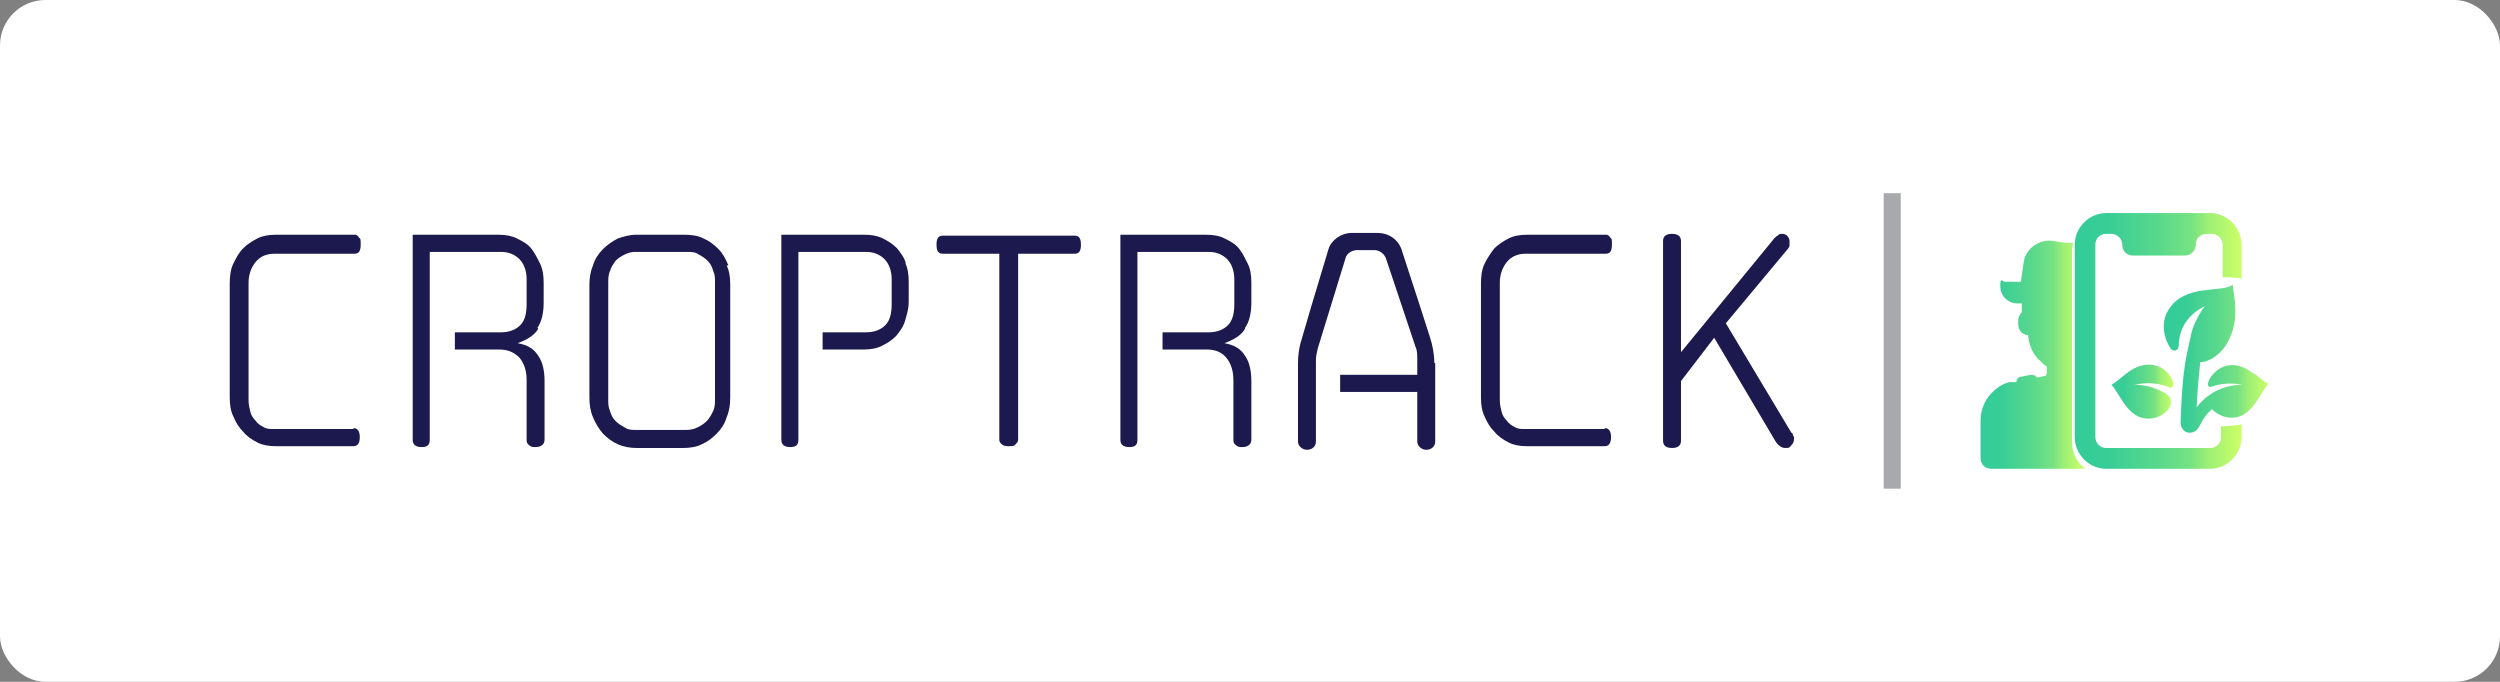 <?xml version="1.0" encoding="UTF-8"?> <svg xmlns="http://www.w3.org/2000/svg" width="220" height="60" viewBox="0 0 220 60" fill="none"><rect x="0" y="0" width="220" height="60" fill="#808080" stroke="none"/><rect width="220" height="60" rx="4" fill="white"></rect><g clip-path="url(#clip0_6140_9050)"><path d="M31.108 37.753H24.083C23.768 37.753 23.452 37.753 23.215 37.594C22.899 37.435 22.663 37.276 22.505 37.037C22.268 36.799 22.11 36.56 22.031 36.242C21.952 35.924 21.873 35.606 21.873 35.209V24.872C21.873 24.157 22.11 23.521 22.505 23.044C22.899 22.567 23.452 22.328 24.162 22.328H31.187C31.582 22.328 31.74 22.089 31.74 21.533C31.74 20.976 31.74 21.056 31.582 20.897C31.503 20.738 31.345 20.658 31.266 20.658H24.241C23.689 20.658 23.136 20.738 22.663 20.976C22.189 21.215 21.715 21.533 21.4 21.851C21.005 22.248 20.768 22.726 20.532 23.203C20.295 23.68 20.216 24.316 20.216 24.952V34.97C20.216 35.606 20.295 36.163 20.532 36.64C20.768 37.196 21.005 37.594 21.4 37.992C21.715 38.389 22.189 38.707 22.663 38.946C23.136 39.184 23.689 39.264 24.241 39.264H31.108C31.503 39.264 31.661 38.946 31.661 38.469C31.661 37.992 31.503 37.673 31.108 37.673V37.753Z" fill="#1B194E"></path><path d="M47.29 28.848C47.684 28.291 47.842 27.496 47.842 26.622V24.872C47.842 24.236 47.763 23.68 47.527 23.203C47.29 22.726 47.053 22.248 46.737 21.851C46.422 21.453 45.948 21.215 45.474 20.976C45.001 20.738 44.448 20.658 43.896 20.658H36.318V38.707C36.318 39.105 36.555 39.343 37.108 39.343C37.66 39.343 37.818 39.105 37.818 38.707V22.169H44.133C44.764 22.169 45.316 22.407 45.711 22.805C46.106 23.203 46.343 23.839 46.343 24.554V26.78C46.343 27.576 46.185 28.212 45.79 28.609C45.395 29.007 44.843 29.245 44.054 29.245H40.028V30.756H43.896C44.685 30.756 45.238 30.995 45.711 31.472C46.106 31.949 46.343 32.585 46.343 33.459V38.707C46.343 38.866 46.343 39.025 46.579 39.184C46.737 39.343 46.895 39.343 47.132 39.343C47.605 39.343 47.921 39.105 47.921 38.707V33.539C47.921 32.664 47.763 31.869 47.369 31.313C46.974 30.677 46.422 30.358 45.553 30.2C46.422 29.881 47.053 29.484 47.369 28.927L47.29 28.848Z" fill="#1B194E"></path><path d="M64.103 23.362C63.866 22.805 63.629 22.328 63.234 21.93C62.84 21.533 62.445 21.215 61.892 20.976C61.419 20.738 60.866 20.658 60.235 20.658H55.973C55.42 20.658 54.867 20.817 54.394 20.976C53.92 21.215 53.447 21.533 53.052 21.93C52.657 22.328 52.342 22.805 52.184 23.362C51.947 23.918 51.868 24.475 51.868 25.031V34.97C51.868 35.606 51.947 36.163 52.184 36.719C52.421 37.276 52.657 37.673 53.052 38.151C53.447 38.548 53.841 38.866 54.394 39.105C54.947 39.343 55.499 39.423 56.051 39.423H60.077C60.709 39.423 61.261 39.343 61.735 39.105C62.287 38.866 62.682 38.548 63.076 38.151C63.471 37.753 63.787 37.276 63.945 36.719C64.181 36.163 64.26 35.606 64.26 34.97V25.031C64.26 24.395 64.181 23.839 63.945 23.362H64.103ZM62.919 35.129C62.919 35.447 62.919 35.845 62.761 36.163C62.603 36.481 62.445 36.799 62.208 37.037C61.971 37.276 61.735 37.435 61.419 37.594C61.103 37.753 60.787 37.833 60.393 37.833H55.973C55.578 37.833 55.262 37.833 54.947 37.594C54.631 37.435 54.394 37.276 54.157 37.037C53.92 36.799 53.763 36.481 53.684 36.163C53.526 35.845 53.526 35.527 53.526 35.129V24.872C53.526 24.554 53.526 24.157 53.684 23.839C53.763 23.521 53.999 23.203 54.157 22.964C54.394 22.726 54.631 22.567 54.947 22.407C55.262 22.248 55.578 22.169 55.894 22.169H60.551C60.866 22.169 61.182 22.169 61.498 22.407C61.813 22.567 62.05 22.726 62.287 22.964C62.524 23.203 62.682 23.521 62.761 23.839C62.919 24.157 62.919 24.475 62.919 24.872V35.129Z" fill="#1B194E"></path><path d="M79.73 23.203C79.572 22.646 79.257 22.248 78.941 21.851C78.546 21.453 78.152 21.215 77.678 20.976C77.204 20.738 76.652 20.658 76.099 20.658H68.759V38.707C68.759 39.105 68.996 39.343 69.548 39.343C70.101 39.343 70.258 39.105 70.258 38.707V22.169H76.257C76.889 22.169 77.441 22.407 77.836 22.805C78.231 23.203 78.467 23.839 78.467 24.554V26.78C78.467 27.576 78.309 28.212 77.915 28.609C77.52 29.007 76.968 29.245 76.178 29.245H72.39V30.756H76.02C76.573 30.756 77.126 30.677 77.599 30.438C78.073 30.2 78.467 29.961 78.862 29.563C79.178 29.166 79.493 28.768 79.651 28.212C79.809 27.655 79.967 27.178 79.967 26.542V24.793C79.967 24.157 79.888 23.6 79.651 23.123L79.73 23.203Z" fill="#1B194E"></path><path d="M94.57 20.738H82.967C82.572 20.738 82.414 20.977 82.414 21.533C82.414 22.09 82.572 22.328 82.967 22.328H87.939V38.628C87.939 38.787 87.939 38.946 88.176 39.105C88.334 39.264 88.571 39.264 88.808 39.264C89.044 39.264 89.281 39.264 89.36 39.105C89.518 38.946 89.597 38.867 89.597 38.628V22.328H94.57C94.964 22.328 95.122 22.09 95.122 21.533C95.122 20.977 94.964 20.738 94.57 20.738Z" fill="#1B194E"></path><path d="M109.566 28.848C109.961 28.291 110.119 27.496 110.119 26.622V24.872C110.119 24.236 110.04 23.68 109.803 23.203C109.566 22.726 109.329 22.248 109.014 21.851C108.698 21.453 108.224 21.215 107.751 20.976C107.277 20.738 106.725 20.658 106.172 20.658H98.595V38.707C98.595 39.105 98.832 39.343 99.384 39.343C99.937 39.343 100.094 39.105 100.094 38.707V22.169H106.409C107.04 22.169 107.593 22.407 107.988 22.805C108.382 23.203 108.619 23.839 108.619 24.554V26.78C108.619 27.576 108.461 28.212 108.066 28.609C107.672 29.007 107.119 29.245 106.33 29.245H102.304V30.756H106.172C106.961 30.756 107.514 30.995 107.909 31.472C108.303 31.949 108.54 32.585 108.54 33.459V38.707C108.54 38.866 108.54 39.025 108.777 39.184C108.935 39.343 109.093 39.343 109.329 39.343C109.803 39.343 110.119 39.105 110.119 38.707V33.539C110.119 32.664 109.961 31.869 109.566 31.313C109.171 30.677 108.619 30.358 107.751 30.2C108.619 29.881 109.25 29.484 109.566 28.927V28.848Z" fill="#1B194E"></path><path d="M141.218 37.753H134.193C133.877 37.753 133.561 37.753 133.325 37.594C133.009 37.435 132.772 37.276 132.614 37.037C132.377 36.799 132.22 36.56 132.141 36.242C132.062 35.924 131.983 35.606 131.983 35.209V24.872C131.983 24.157 132.22 23.521 132.614 23.044C133.009 22.567 133.561 22.328 134.272 22.328H141.297C141.691 22.328 141.849 22.089 141.849 21.533C141.849 20.976 141.849 21.056 141.691 20.897C141.612 20.738 141.454 20.658 141.376 20.658H134.351C133.798 20.658 133.246 20.738 132.772 20.976C132.298 21.215 131.825 21.533 131.509 21.851C131.193 22.248 130.878 22.726 130.641 23.203C130.404 23.68 130.325 24.316 130.325 24.952V34.97C130.325 35.606 130.404 36.163 130.641 36.64C130.878 37.196 131.115 37.594 131.509 37.992C131.825 38.389 132.298 38.707 132.772 38.946C133.246 39.184 133.798 39.264 134.351 39.264H141.218C141.612 39.264 141.77 38.946 141.77 38.469C141.77 37.992 141.612 37.673 141.218 37.673V37.753Z" fill="#1B194E"></path><path d="M157.794 38.389C157.794 38.309 157.794 38.15 157.636 38.071L151.874 28.45L157.241 22.009C157.399 21.85 157.478 21.691 157.478 21.612C157.478 21.612 157.478 21.453 157.478 21.294C157.478 21.135 157.478 20.976 157.32 20.817C157.241 20.658 157.004 20.578 156.846 20.578C156.689 20.578 156.531 20.578 156.452 20.737C156.373 20.737 156.215 20.896 156.136 20.976L147.927 30.994V21.214C147.927 20.817 147.69 20.578 147.138 20.578C146.585 20.578 146.349 20.817 146.349 21.214V38.786C146.349 39.184 146.585 39.422 147.138 39.422C147.69 39.422 147.927 39.184 147.927 38.786V33.538L150.848 29.722L156.215 38.786C156.452 39.184 156.768 39.422 157.083 39.422C157.399 39.422 157.478 39.422 157.636 39.184C157.794 39.025 157.873 38.866 157.873 38.627C157.873 38.389 157.873 38.468 157.873 38.389H157.794Z" fill="#1B194E"></path><path d="M167.265 17H165.766V43H167.265V17Z" fill="#A7A9AC"></path><path d="M197.257 24.556V21.535C197.257 20.024 195.994 18.752 194.495 18.752H185.339C183.839 18.752 182.576 20.024 182.576 21.535V38.471C182.576 39.981 183.839 41.254 185.339 41.254H194.495C195.994 41.254 197.257 39.981 197.257 38.471V37.358C196.705 37.437 196.073 37.517 195.442 37.517V38.471C195.442 39.027 195.047 39.425 194.495 39.425H185.339C184.865 39.425 184.392 39.027 184.392 38.471V21.535C184.392 20.978 184.786 20.581 185.339 20.581H185.812C186.286 20.581 186.76 20.978 186.76 21.535C186.76 22.091 187.154 22.489 187.707 22.489H192.285C192.758 22.489 193.232 22.091 193.232 21.535C193.232 20.978 193.627 20.581 194.179 20.581H194.653C195.126 20.581 195.6 20.978 195.6 21.535V24.397C196.231 24.397 196.863 24.397 197.415 24.556H197.257Z" fill="url(#paint0_linear_6140_9050)"></path><path d="M190.863 34.098C191.1 34.178 191.337 33.939 191.258 33.7C190.705 32.031 188.811 31.474 187.074 32.905C186.127 33.7 185.812 33.859 185.812 33.859C186.443 34.496 187.153 36.563 188.653 36.801C190.311 37.12 191.81 35.45 190.626 34.655C189.837 34.178 188.89 33.859 187.864 33.859C188.89 33.621 189.995 33.7 190.942 34.098H190.863Z" fill="url(#paint1_linear_6140_9050)"></path><path d="M198.44 32.984C195.441 30.44 193.467 34.416 194.651 34.018C195.519 33.7 196.467 33.7 197.335 33.859C195.756 33.859 194.257 34.575 193.309 35.847C193.388 33.938 193.546 32.746 193.625 31.871C194.414 31.871 195.519 31.155 196.072 30.042C197.098 28.134 196.624 26.226 196.467 25.033C195.677 25.828 192.204 24.874 190.784 27.339C190.152 28.373 190.389 29.724 191.02 30.678C191.257 30.997 191.731 30.837 191.731 30.44C191.731 28.85 192.599 27.657 194.02 26.942C193.388 27.816 192.915 28.77 192.757 29.724C192.441 31.235 192.046 32.269 191.889 37.198C191.889 37.675 192.283 38.153 192.757 38.073C193.073 38.073 193.388 37.834 193.546 37.516C193.783 37.039 194.099 36.483 194.651 36.006C195.204 36.562 195.993 36.88 196.782 36.721C198.282 36.483 198.992 34.416 199.624 33.779C199.624 33.779 199.229 33.62 198.361 32.825L198.44 32.984Z" fill="url(#paint2_linear_6140_9050)"></path><path d="M183.445 41.252H175.236C174.684 41.252 174.289 40.854 174.289 40.298V37.038C174.289 36.243 174.526 35.527 174.999 34.891C175.552 34.175 176.341 33.698 176.894 33.619H177.446C177.446 33.301 177.683 33.142 177.92 33.142L178.709 32.983C178.867 32.983 179.025 32.983 179.183 33.142C179.183 33.142 179.183 33.142 179.262 33.221L180.051 33.062C180.051 32.983 180.13 32.824 180.13 32.744V32.267C179.972 32.188 179.814 32.029 179.656 31.869C178.946 31.313 178.551 30.438 178.472 29.484C177.999 29.484 177.604 29.087 177.604 28.53V28.212C177.604 27.894 177.762 27.655 177.92 27.496V26.701H177.525C176.736 26.701 176.026 26.065 176.026 25.191C176.026 24.316 176.183 24.793 176.42 24.793H177.841L178.078 23.123C178.236 21.851 179.499 20.977 180.761 21.215C181.235 21.295 181.63 21.374 182.103 21.374H182.419C182.419 21.613 182.34 21.851 182.34 22.09V38.946C182.34 39.9 182.814 40.775 183.603 41.331L183.445 41.252Z" fill="url(#paint3_linear_6140_9050)"></path><path d="M126.299 31.948V38.865C126.299 39.263 125.983 39.581 125.51 39.581C125.115 39.581 124.72 39.263 124.72 38.865V34.492H117.932V32.981H124.72V31.63C124.72 31.232 124.72 30.834 124.563 30.516L121.958 22.724C121.8 22.327 121.405 22.009 120.932 22.009H119.432C118.959 22.009 118.485 22.327 118.406 22.724L115.959 30.675C115.88 30.994 115.801 31.391 115.801 31.709V38.865C115.801 39.263 115.486 39.581 115.012 39.581C114.617 39.581 114.223 39.263 114.223 38.865V32.027C114.223 31.311 114.302 30.596 114.538 29.88L115.328 27.177L116.906 21.929C117.143 21.134 118.011 20.498 118.959 20.498H121.248C122.195 20.498 122.984 21.055 123.3 21.85L125.036 27.177L125.826 29.642C126.062 30.357 126.22 31.152 126.22 31.948H126.299Z" fill="#1B194E"></path></g><defs><linearGradient id="paint0_linear_6140_9050" x1="182.576" y1="30.043" x2="197.257" y2="30.043" gradientUnits="userSpaceOnUse"><stop stop-color="#33CC99"></stop><stop offset="0.2" stop-color="#37CD97"></stop><stop offset="0.3" stop-color="#44D193"></stop><stop offset="0.5" stop-color="#59D88C"></stop><stop offset="0.7" stop-color="#77E282"></stop><stop offset="0.8" stop-color="#9DEF75"></stop><stop offset="1" stop-color="#CCFF66"></stop></linearGradient><linearGradient id="paint1_linear_6140_9050" x1="185.812" y1="34.496" x2="191.258" y2="34.496" gradientUnits="userSpaceOnUse"><stop stop-color="#33CC99"></stop><stop offset="0.2" stop-color="#37CD97"></stop><stop offset="0.3" stop-color="#44D193"></stop><stop offset="0.5" stop-color="#59D88C"></stop><stop offset="0.7" stop-color="#77E282"></stop><stop offset="0.8" stop-color="#9DEF75"></stop><stop offset="1" stop-color="#CCFF66"></stop></linearGradient><linearGradient id="paint2_linear_6140_9050" x1="190.547" y1="31.553" x2="199.703" y2="31.553" gradientUnits="userSpaceOnUse"><stop stop-color="#33CC99"></stop><stop offset="0.2" stop-color="#37CD97"></stop><stop offset="0.3" stop-color="#44D193"></stop><stop offset="0.5" stop-color="#59D88C"></stop><stop offset="0.7" stop-color="#77E282"></stop><stop offset="0.8" stop-color="#9DEF75"></stop><stop offset="1" stop-color="#CCFF66"></stop></linearGradient><linearGradient id="paint3_linear_6140_9050" x1="174.21" y1="31.154" x2="183.445" y2="31.154" gradientUnits="userSpaceOnUse"><stop stop-color="#33CC99"></stop><stop offset="0.2" stop-color="#37CD97"></stop><stop offset="0.3" stop-color="#44D193"></stop><stop offset="0.5" stop-color="#59D88C"></stop><stop offset="0.7" stop-color="#77E282"></stop><stop offset="0.8" stop-color="#9DEF75"></stop><stop offset="1" stop-color="#CCFF66"></stop></linearGradient><clipPath id="clip0_6140_9050"><rect width="180" height="26" fill="white" transform="translate(20 17)"></rect></clipPath></defs></svg> 